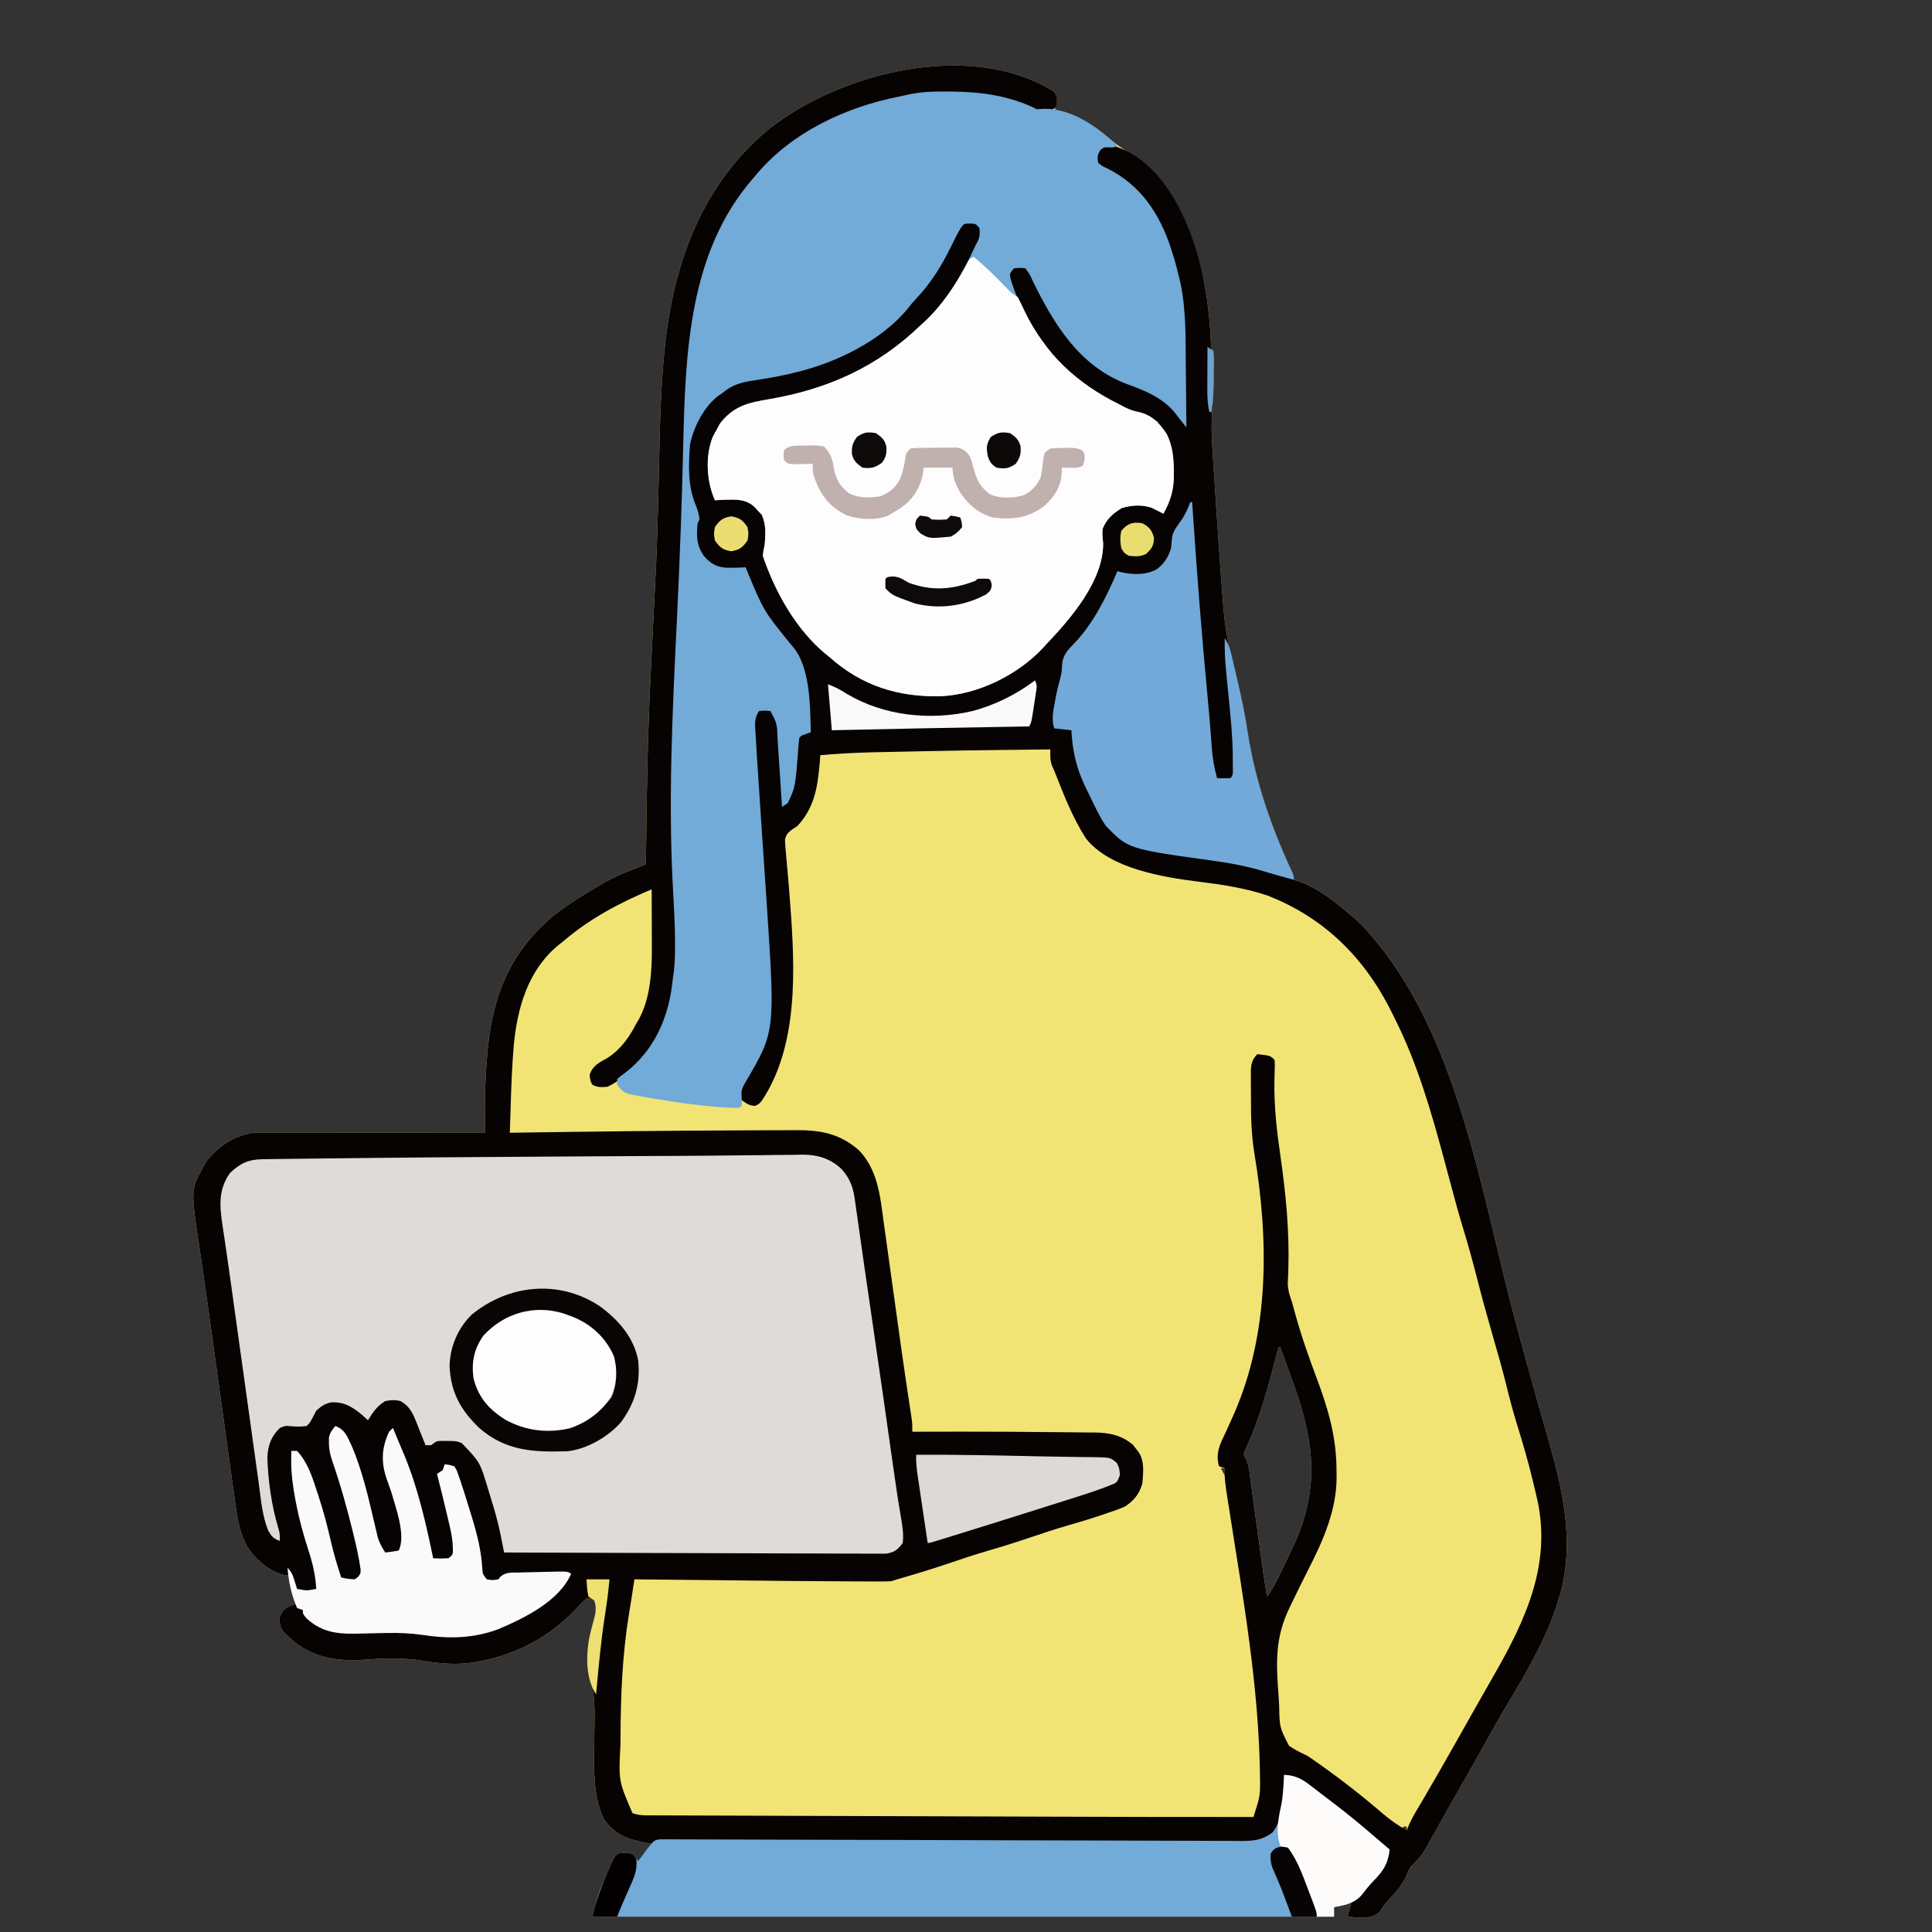 <?xml version="1.0" encoding="UTF-8"?>
<svg version="1.1" xmlns="http://www.w3.org/2000/svg" width="1008" height="1008">
<rect width="100%" height="100%" fill="#333333" stroke="none"/>
<path d="M0 0 C1.613 1.539 1.613 1.539 1.926 5.102 C1.613 8.539 1.613 8.539 0.613 10.539 C1.851 10.745 3.088 10.952 4.363 11.164 C14.422 13.45 22.29 18.741 30.02 25.371 C33.037 27.893 36.203 30.014 39.496 32.152 C63.019 47.559 72.75 71.997 78.613 98.539 C80.791 109.502 81.935 120.486 82.402 131.645 C82.288 134.432 82.288 134.432 83.613 135.539 C83.713 137.228 83.744 138.921 83.746 140.613 C83.747 141.675 83.749 142.736 83.75 143.83 C83.746 144.951 83.742 146.072 83.738 147.227 C83.742 148.297 83.746 149.368 83.75 150.471 C83.743 155.98 83.561 161.398 83.049 166.885 C82.435 175.267 82.928 183.443 83.504 191.809 C83.611 193.458 83.717 195.108 83.823 196.758 C84.046 200.208 84.275 203.658 84.509 207.108 C84.802 211.421 85.083 215.734 85.36 220.048 C86.056 230.882 86.811 241.712 87.613 252.539 C87.67 253.315 87.727 254.092 87.786 254.891 C89.541 278.922 89.541 278.922 94.457 302.469 C95.52 306.286 96.493 310.127 97.477 313.965 C97.766 315.083 97.766 315.083 98.061 316.223 C99.669 322.527 100.797 328.853 101.738 335.289 C105.532 360.281 114.215 384.983 124.925 407.85 C125.613 409.539 125.613 409.539 125.613 411.539 C126.485 411.805 127.356 412.07 128.254 412.344 C137.844 415.756 145.927 422.018 153.613 428.539 C154.25 429.053 154.887 429.568 155.543 430.098 C160.093 433.829 163.888 437.993 167.613 442.539 C168.365 443.441 169.116 444.344 169.891 445.273 C213 498.939 224.23 579.229 241.831 644.042 C245.664 658.157 249.508 672.267 253.508 686.336 C253.808 687.393 254.109 688.449 254.418 689.538 C255.788 694.347 257.165 699.154 258.555 703.958 C266.398 731.219 272.657 759.75 263.613 787.539 C263.247 788.739 262.881 789.939 262.504 791.176 C256.325 809.426 246.13 826.671 236.23 843.125 C232.945 848.611 229.851 854.204 226.738 859.789 C221.973 868.332 217.183 876.858 212.309 885.339 C209.704 889.872 207.117 894.414 204.561 898.975 C203.125 901.534 201.684 904.09 200.241 906.645 C199.538 907.895 198.838 909.145 198.141 910.398 C197.162 912.158 196.171 913.911 195.18 915.664 C194.612 916.677 194.044 917.69 193.459 918.734 C191.474 921.75 189.202 924.036 186.613 926.539 C185.313 928.831 185.313 928.831 184.363 931.227 C181.926 936.401 178.677 940.171 174.719 944.266 C172.931 946.196 171.753 947.929 170.426 950.164 C165.626 954.217 159.632 952.979 153.613 952.539 C154.273 950.229 154.933 947.919 155.613 945.539 C152.643 946.199 149.673 946.859 146.613 947.539 C146.613 949.189 146.613 950.839 146.613 952.539 C18.903 952.539 -108.807 952.539 -240.387 952.539 C-237.006 940.144 -237.006 940.144 -235.195 935.906 C-234.808 934.999 -234.421 934.091 -234.021 933.156 C-233.626 932.251 -233.231 931.346 -232.824 930.414 C-232.425 929.47 -232.026 928.527 -231.615 927.555 C-228.643 920.667 -228.643 920.667 -226.387 919.539 C-223.512 919.227 -223.512 919.227 -220.387 919.539 C-218.012 921.539 -218.012 921.539 -216.387 923.539 C-215.965 922.973 -215.544 922.407 -215.109 921.824 C-214.562 921.091 -214.014 920.357 -213.449 919.602 C-212.904 918.871 -212.359 918.14 -211.797 917.387 C-210.387 915.539 -210.387 915.539 -209.387 914.539 C-210.328 914.369 -211.269 914.199 -212.238 914.023 C-222.171 912.09 -228.341 910.035 -234.387 901.539 C-239.828 890.047 -239.507 876.866 -239.379 864.402 C-239.371 863.622 -239.363 862.842 -239.355 862.038 C-239.319 858.835 -239.277 855.632 -239.215 852.428 C-239.056 843.556 -239.184 835.615 -241.692 827.014 C-244.367 817.481 -242.322 807.56 -239.722 798.261 C-238.646 794.323 -238.168 791.48 -239.387 787.539 C-241.065 786.51 -241.065 786.51 -243.387 786.539 C-245.508 788.415 -247.318 790.255 -249.199 792.352 C-262.988 806.845 -280.661 816.124 -300.387 819.539 C-301.111 819.669 -301.836 819.799 -302.582 819.934 C-311.741 821.324 -320.324 820.441 -329.387 818.977 C-338.883 817.473 -347.701 817.611 -357.25 818.379 C-371.207 819.422 -383.985 818.314 -395.387 809.539 C-403.253 802.607 -403.253 802.607 -403.637 796.664 C-402.3 793.322 -401.526 792.201 -398.387 790.539 C-397.397 790.209 -396.407 789.879 -395.387 789.539 C-395.603 788.791 -395.82 788.044 -396.043 787.273 C-396.321 786.289 -396.6 785.304 -396.887 784.289 C-397.165 783.315 -397.444 782.34 -397.73 781.336 C-398.387 778.539 -398.387 778.539 -398.387 774.539 C-399.191 774.498 -399.995 774.457 -400.824 774.414 C-408.961 772.416 -415.8 766.447 -420.387 759.539 C-423.919 752.924 -425.329 746.571 -426.306 739.184 C-426.463 738.081 -426.62 736.979 -426.781 735.843 C-427.295 732.204 -427.79 728.563 -428.285 724.922 C-428.645 722.347 -429.006 719.773 -429.368 717.198 C-430.225 711.092 -431.069 704.985 -431.907 698.876 C-432.838 692.094 -433.785 685.315 -434.732 678.535 C-436.11 668.675 -437.48 658.814 -438.837 648.951 C-440.274 638.504 -441.736 628.062 -443.263 617.628 C-443.685 614.71 -444.107 611.793 -444.529 608.875 C-444.787 607.104 -445.05 605.334 -445.317 603.564 C-449.882 573.289 -449.882 573.289 -443.387 561.539 C-442.52 559.961 -442.52 559.961 -441.637 558.352 C-435.2 550.306 -427.59 545.293 -417.387 543.539 C-415.657 543.454 -413.924 543.417 -412.192 543.419 C-411.167 543.417 -410.142 543.416 -409.086 543.415 C-407.972 543.418 -406.859 543.422 -405.712 543.426 C-404.531 543.425 -403.35 543.425 -402.133 543.425 C-398.904 543.426 -395.675 543.431 -392.446 543.438 C-389.068 543.444 -385.69 543.445 -382.313 543.446 C-375.92 543.449 -369.528 543.457 -363.135 543.467 C-355.856 543.478 -348.577 543.484 -341.297 543.489 C-326.327 543.499 -311.357 543.517 -296.387 543.539 C-296.388 542.944 -296.39 542.348 -296.392 541.734 C-296.399 538.998 -296.403 536.261 -296.407 533.524 C-296.41 532.588 -296.413 531.651 -296.416 530.686 C-296.425 523.044 -296.138 515.475 -295.574 507.852 C-295.484 506.619 -295.393 505.386 -295.3 504.116 C-292.932 473.901 -284.587 450.817 -260.938 430.527 C-252.897 424.26 -244.211 418.876 -235.387 413.789 C-234.808 413.449 -234.229 413.109 -233.633 412.758 C-226.881 408.965 -219.591 406.332 -212.387 403.539 C-212.381 402.869 -212.375 402.199 -212.369 401.509 C-212.075 369.223 -211.516 336.978 -209.949 304.727 C-209.916 304.041 -209.883 303.356 -209.849 302.65 C-209.378 292.945 -208.885 283.242 -208.387 273.539 C-208.022 266.394 -207.665 259.248 -207.324 252.102 C-207.284 251.282 -207.245 250.462 -207.204 249.617 C-206.637 237.729 -206.272 225.84 -205.984 213.943 C-205.925 211.505 -205.865 209.066 -205.805 206.628 C-205.564 196.843 -205.564 196.843 -205.353 187.058 C-205.027 170.695 -204.499 154.417 -202.957 138.117 C-202.837 136.844 -202.716 135.57 -202.592 134.258 C-198.097 89.932 -183.092 48.581 -147.887 19.586 C-110.467 -9.812 -43.321 -26.517 0 0 Z M117.613 655.539 C117.35 656.563 117.35 656.563 117.082 657.608 C112.514 675.277 107.873 693.099 100.047 709.664 C99.391 711.578 99.391 711.578 100.528 713.314 C101.799 715.921 102.151 718.147 102.543 721.019 C102.773 722.668 102.773 722.668 103.008 724.349 C103.167 725.535 103.325 726.72 103.488 727.941 C103.658 729.17 103.828 730.399 104.003 731.665 C104.455 734.935 104.9 738.207 105.343 741.479 C105.962 746.051 106.594 750.621 107.223 755.192 C107.557 757.621 107.889 760.049 108.218 762.478 C109.267 770.179 110.407 777.862 111.613 785.539 C114.375 781.984 116.343 778.258 118.266 774.203 C118.607 773.487 118.948 772.772 119.3 772.034 C120.021 770.517 120.74 768.999 121.456 767.48 C122.533 765.201 123.626 762.931 124.721 760.66 C139.047 730.57 136.755 706.474 125.963 675.836 C124.856 672.734 123.738 669.635 122.613 666.539 C122.227 665.473 121.84 664.407 121.441 663.308 C120.501 660.718 119.558 658.128 118.613 655.539 C118.283 655.539 117.953 655.539 117.613 655.539 Z M87.613 718.539 C88.273 719.859 88.933 721.179 89.613 722.539 C89.613 721.219 89.613 719.899 89.613 718.539 C88.953 718.539 88.293 718.539 87.613 718.539 Z M182.613 905.539 C182.613 906.199 182.613 906.859 182.613 907.539 C183.273 907.539 183.933 907.539 184.613 907.539 C184.613 906.879 184.613 906.219 184.613 905.539 C183.953 905.539 183.293 905.539 182.613 905.539 Z " fill="#F2E474" transform="translate(549.387,47.461)"/>
<path d="M0 0 C1.621 1.539 1.621 1.539 2.059 5.102 C1.914 6.236 1.77 7.37 1.621 8.539 C-2.148 11.052 -3.897 10.899 -8.379 10.539 C-11.052 9.665 -13.549 8.749 -16.129 7.664 C-22.497 5.128 -28.556 3.414 -35.379 2.539 C-36.39 2.368 -37.4 2.196 -38.441 2.02 C-60.655 -0.691 -83.581 2.232 -104.379 10.539 C-106.009 11.166 -106.009 11.166 -107.672 11.805 C-121.39 17.347 -133.219 24.827 -144.379 34.539 C-145.061 35.077 -145.743 35.614 -146.445 36.168 C-166.175 52.071 -177.26 77.603 -183.379 101.539 C-183.615 102.36 -183.852 103.182 -184.095 104.028 C-192.248 132.58 -191.51 164.176 -192.156 193.665 C-192.819 223.685 -194.005 253.671 -195.441 283.664 C-195.486 284.588 -195.53 285.512 -195.575 286.464 C-195.873 292.679 -196.174 298.894 -196.477 305.109 C-196.517 305.944 -196.558 306.778 -196.6 307.638 C-196.964 315.125 -197.33 322.613 -197.716 330.099 C-198.361 342.894 -198.576 355.665 -198.566 368.477 C-198.567 369.503 -198.568 370.529 -198.569 371.587 C-198.567 385.954 -198.203 400.259 -197.379 414.602 C-197.333 415.408 -197.287 416.215 -197.239 417.046 C-197.149 418.632 -197.058 420.218 -196.967 421.804 C-194.297 468.569 -194.297 468.569 -204.379 489.539 C-204.809 490.478 -205.24 491.416 -205.684 492.383 C-211.447 503.974 -220.742 513.721 -232.379 519.539 C-235.45 519.8 -237.578 519.978 -240.316 518.477 C-241.379 516.539 -241.379 516.539 -241.754 513.289 C-239.87 508.152 -236.916 507.091 -232.309 504.422 C-225.531 500.066 -220.986 493.625 -217.379 486.539 C-216.874 485.706 -216.874 485.706 -216.359 484.855 C-209.949 473.691 -209.201 458.859 -209.281 446.227 C-209.283 445.372 -209.284 444.518 -209.286 443.638 C-209.291 440.938 -209.304 438.239 -209.316 435.539 C-209.321 433.697 -209.326 431.854 -209.33 430.012 C-209.341 425.521 -209.358 421.03 -209.379 416.539 C-226.204 423.638 -241.429 431.635 -255.379 443.539 C-256.355 444.314 -257.331 445.089 -258.336 445.887 C-273.852 458.839 -279.442 478.239 -281.295 497.631 C-282.221 508.183 -282.603 518.755 -282.93 529.34 C-282.974 530.727 -283.018 532.114 -283.063 533.501 C-283.17 536.847 -283.275 540.193 -283.379 543.539 C-282.104 543.52 -282.104 543.52 -280.804 543.501 C-241.253 542.923 -201.699 542.419 -162.143 542.307 C-158.645 542.297 -155.148 542.279 -151.65 542.256 C-147.525 542.228 -143.399 542.216 -139.273 542.215 C-137.767 542.212 -136.261 542.205 -134.755 542.191 C-121.591 542.082 -111.58 543.75 -101.379 552.539 C-91.329 562.934 -90.166 576.58 -88.32 590.227 C-88.048 592.171 -87.774 594.116 -87.499 596.06 C-86.778 601.181 -86.072 606.304 -85.369 611.428 C-84.669 616.517 -83.957 621.604 -83.244 626.691 C-82.41 632.651 -81.577 638.611 -80.751 644.572 C-79.487 653.693 -78.206 662.81 -76.855 671.918 C-76.736 672.721 -76.617 673.523 -76.494 674.35 C-75.942 678.064 -75.386 681.778 -74.823 685.491 C-74.631 686.769 -74.439 688.047 -74.242 689.363 C-74.074 690.468 -73.907 691.572 -73.734 692.71 C-73.379 695.539 -73.379 695.539 -73.379 699.539 C-72.218 699.534 -71.057 699.529 -69.861 699.523 C-55.034 699.463 -40.207 699.476 -25.379 699.539 C-24.129 699.544 -22.879 699.549 -21.591 699.555 C-13.946 699.591 -6.301 699.654 1.343 699.748 C3.81 699.775 6.276 699.796 8.743 699.81 C12.223 699.831 15.701 699.877 19.18 699.93 C20.206 699.931 21.232 699.932 22.29 699.933 C29.673 700.084 36.057 701.479 41.777 706.391 C42.443 707.268 42.443 707.268 43.121 708.164 C43.585 708.754 44.049 709.345 44.527 709.953 C47.905 714.851 47.103 720.817 46.621 726.539 C45.026 732.077 42.385 735.291 37.621 738.539 C34.602 739.883 31.506 740.936 28.371 741.977 C27.481 742.28 26.59 742.584 25.673 742.897 C19.605 744.943 13.497 746.803 7.339 748.554 C1.036 750.365 -5.167 752.441 -11.379 754.539 C-18.836 757.056 -26.298 759.449 -33.867 761.605 C-41.142 763.706 -48.296 766.161 -55.469 768.582 C-63.002 771.112 -70.572 773.445 -78.211 775.629 C-80.28 776.223 -82.337 776.858 -84.379 777.539 C-86.343 777.63 -88.311 777.658 -90.277 777.654 C-92.158 777.653 -92.158 777.653 -94.078 777.652 C-95.488 777.646 -96.898 777.64 -98.309 777.633 C-99.807 777.629 -101.306 777.625 -102.805 777.622 C-124.227 777.558 -145.649 777.304 -167.07 777.076 C-172.877 777.014 -178.685 776.954 -184.492 776.895 C-195.788 776.778 -207.083 776.659 -218.379 776.539 C-218.514 777.423 -218.65 778.306 -218.789 779.217 C-218.968 780.38 -219.146 781.544 -219.33 782.743 C-219.507 783.895 -219.683 785.047 -219.865 786.233 C-220.282 788.915 -220.712 791.593 -221.16 794.27 C-224.721 815.97 -225.57 837.524 -225.629 859.477 C-225.634 860.486 -225.639 861.495 -225.645 862.534 C-226.66 881.677 -226.66 881.677 -219.379 898.539 C-216.534 899.487 -214.774 899.668 -211.825 899.678 C-210.416 899.686 -210.416 899.686 -208.978 899.694 C-207.943 899.695 -206.909 899.696 -205.843 899.697 C-204.745 899.702 -203.647 899.707 -202.516 899.712 C-198.816 899.728 -195.116 899.736 -191.417 899.744 C-188.77 899.754 -186.123 899.764 -183.477 899.774 C-177.011 899.799 -170.545 899.818 -164.08 899.836 C-156.511 899.857 -148.943 899.884 -141.375 899.91 C-127.818 899.958 -114.261 900.001 -100.705 900.042 C-87.646 900.081 -74.587 900.122 -61.529 900.167 C-60.731 900.169 -59.932 900.172 -59.11 900.175 C-55.898 900.186 -52.687 900.197 -49.475 900.208 C-35.416 900.256 -21.357 900.302 -7.298 900.348 C-5.799 900.353 -4.301 900.358 -2.803 900.363 C33.005 900.48 68.813 900.573 104.621 900.539 C105.116 898.933 105.607 897.326 106.097 895.719 C106.371 894.824 106.645 893.929 106.927 893.007 C107.663 890.389 108.008 888.043 108.02 885.324 C108.026 884.411 108.032 883.497 108.039 882.556 C108.025 881.581 108.011 880.606 107.996 879.602 C107.986 878.529 107.976 877.456 107.965 876.35 C107.155 831.905 99.416 787.478 92.517 743.658 C92.325 742.43 92.133 741.201 91.935 739.935 C91.574 737.628 91.209 735.321 90.84 733.014 C90.08 728.147 89.381 723.484 89.621 718.539 C88.631 718.209 87.641 717.879 86.621 717.539 C84.648 710.508 87.213 705.925 90.246 699.539 C91.184 697.471 92.118 695.4 93.047 693.328 C93.496 692.329 93.946 691.331 94.409 690.302 C113.106 647.696 112.59 599.154 105.053 554.146 C103.578 545.03 103.281 536.107 103.305 526.895 C103.309 524.382 103.285 521.871 103.26 519.359 C103.257 517.75 103.257 516.141 103.258 514.531 C103.249 513.786 103.239 513.042 103.23 512.274 C103.267 508.083 103.63 505.577 106.621 502.539 C113.371 503.289 113.371 503.289 115.621 505.539 C115.793 507.72 115.793 507.72 115.693 510.464 C115.656 512.003 115.656 512.003 115.618 513.573 C115.588 514.691 115.558 515.809 115.527 516.961 C115.354 529.966 116.745 542.421 118.613 555.269 C121.466 575.042 123.404 594.362 122.801 614.345 C122.78 615.07 122.76 615.795 122.738 616.542 C122.677 618.448 122.592 620.353 122.505 622.258 C122.628 625.744 123.388 628.294 124.621 631.539 C125.009 632.91 125.384 634.285 125.742 635.664 C129.044 647.971 133.164 659.883 137.662 671.793 C143.72 687.904 147.987 702.731 147.934 720.039 C147.95 721.077 147.966 722.114 147.982 723.184 C147.993 740.647 140.757 756.77 132.91 772.047 C130.122 777.481 127.46 782.975 124.809 788.477 C124.34 789.436 123.872 790.395 123.39 791.383 C115.87 807.016 116.389 819.762 117.671 836.798 C117.805 838.711 117.916 840.625 118.007 842.541 C118.219 853.802 118.219 853.802 123.176 863.42 C126.239 865.46 129.275 867.017 132.621 868.539 C134.112 869.508 135.582 870.512 137.02 871.559 C137.676 872.018 138.332 872.477 139.009 872.949 C150.503 881.059 161.46 889.639 172.121 898.812 C176.083 902.182 180.106 904.971 184.621 907.539 C184.893 906.816 185.166 906.092 185.446 905.347 C186.593 902.606 187.909 900.164 189.422 897.609 C189.98 896.661 190.538 895.713 191.114 894.736 C191.714 893.722 192.315 892.709 192.934 891.664 C199.414 880.642 205.745 869.543 212.012 858.398 C214.168 854.567 216.331 850.741 218.495 846.915 C219.576 845.003 220.656 843.09 221.735 841.177 C224.487 836.3 227.254 831.432 230.047 826.578 C247.001 797.041 260.769 767.31 252.122 732.551 C251.577 730.363 251.066 728.169 250.555 725.973 C248.14 715.801 245.241 705.82 242.142 695.837 C240.052 689.07 238.235 682.29 236.574 675.406 C234.363 666.435 231.788 657.553 229.215 648.68 C226.359 638.815 223.663 628.927 221.121 618.977 C218.898 610.286 216.529 601.675 213.891 593.103 C211.814 586.309 209.951 579.466 208.121 572.602 C206.955 568.247 205.788 563.893 204.621 559.539 C204.39 558.673 204.159 557.807 203.92 556.915 C197.345 532.473 190.01 507.208 178.621 484.539 C178.118 483.497 178.118 483.497 177.605 482.434 C163.469 453.195 142.249 431.606 111.934 419.789 C100.338 415.858 88.055 414.035 75.934 412.539 C57.2 410.169 29.738 405.754 17.297 390.105 C10.139 379.144 5.426 366.656 0.621 354.539 C0.227 353.677 -0.168 352.814 -0.574 351.926 C-1.547 349.04 -1.432 346.567 -1.379 343.539 C-47.696 344.058 -47.696 344.058 -94.004 345.039 C-94.684 345.057 -95.363 345.075 -96.064 345.093 C-104.528 345.321 -112.943 345.813 -121.379 346.539 C-121.526 348.422 -121.526 348.422 -121.676 350.344 C-122.768 363.063 -124.345 373.843 -133.379 383.539 C-134.407 384.213 -135.434 384.887 -136.493 385.581 C-138.421 387.189 -139.271 388.025 -139.792 390.503 C-139.784 392.954 -139.582 395.319 -139.309 397.754 C-139.233 398.665 -139.158 399.576 -139.08 400.515 C-138.916 402.479 -138.738 404.443 -138.548 406.405 C-138.05 411.609 -137.664 416.822 -137.27 422.035 C-137.188 423.09 -137.106 424.144 -137.022 425.23 C-134.561 457.979 -132.761 498.244 -151.941 526.871 C-153.379 528.539 -153.379 528.539 -155.254 529.477 C-158.305 529.566 -159.93 528.26 -162.379 526.539 C-163.379 525.539 -163.379 525.539 -163.609 523.312 C-163.333 519.99 -162.308 518.072 -160.691 515.164 C-151.328 497.011 -149.124 478.55 -149.156 458.336 C-149.156 457.247 -149.156 457.247 -149.156 456.137 C-149.184 438.099 -150.346 420.145 -151.58 402.157 C-151.871 397.883 -152.147 393.609 -152.426 389.334 C-153.234 376.998 -154.059 364.663 -154.989 352.335 C-155.083 351.091 -155.177 349.847 -155.274 348.565 C-155.447 346.298 -155.622 344.032 -155.801 341.765 C-156.891 327.649 -156.891 327.649 -155.254 324.102 C-153.379 322.539 -153.379 322.539 -150.379 322.102 C-147.379 322.539 -147.379 322.539 -145.566 323.727 C-142.543 328.341 -142.988 334.86 -142.625 340.215 C-142.56 341.14 -142.495 342.065 -142.428 343.018 C-142.221 345.963 -142.019 348.907 -141.816 351.852 C-141.677 353.852 -141.537 355.853 -141.396 357.854 C-141.054 362.748 -140.715 367.644 -140.379 372.539 C-137.108 364.84 -137.108 364.84 -135.191 356.727 C-134.967 355.234 -134.967 355.234 -134.738 353.711 C-134.231 349.235 -133.989 344.754 -133.82 340.254 C-133.379 337.539 -133.379 337.539 -132.094 335.668 C-130.379 334.539 -130.379 334.539 -126.379 334.539 C-127.182 328.82 -128.034 323.11 -128.935 317.405 C-129.224 315.535 -129.503 313.664 -129.769 311.79 C-131.752 297.899 -131.752 297.899 -140.016 286.863 C-146.569 280.418 -150.615 271.305 -154.754 263.164 C-155.088 262.51 -155.422 261.857 -155.766 261.183 C-157.816 257.04 -159.233 253.019 -160.379 248.539 C-161.039 248.869 -161.699 249.199 -162.379 249.539 C-169.551 250.265 -174.574 249.922 -180.379 245.539 C-184.621 240.953 -186.662 237.379 -186.566 231.102 C-186.56 230.175 -186.554 229.248 -186.547 228.293 C-186.379 225.539 -186.379 225.539 -185.75 223.008 C-185.284 219.905 -185.98 218.318 -187.254 215.477 C-192.008 204.688 -192.643 189.474 -188.754 178.289 C-188.016 176.68 -187.225 175.094 -186.379 173.539 C-185.943 172.673 -185.507 171.807 -185.059 170.914 C-181.797 164.926 -177.91 160.515 -172.379 156.539 C-171.862 156.136 -171.346 155.732 -170.813 155.317 C-164.66 150.92 -158.237 150.122 -150.879 149.039 C-140.308 147.305 -130.394 145.381 -120.379 141.539 C-119.677 141.273 -118.975 141.007 -118.251 140.732 C-97.414 132.669 -79.916 119.31 -66.379 101.539 C-65.773 100.749 -65.167 99.959 -64.543 99.145 C-58.639 91.091 -54.108 82.183 -49.77 73.211 C-48.379 70.539 -48.379 70.539 -46.379 68.539 C-43.281 68.21 -41.206 68.086 -38.441 69.602 C-36.732 72.72 -37.68 75.119 -38.379 78.539 C-39.383 81.202 -40.628 83.703 -41.941 86.227 C-42.298 86.923 -42.654 87.619 -43.021 88.336 C-46.356 94.723 -50.143 100.709 -54.379 106.539 C-54.958 107.342 -55.536 108.145 -56.133 108.973 C-65.94 121.872 -77.795 132.777 -91.379 141.539 C-92.328 142.172 -93.276 142.805 -94.254 143.457 C-103.024 148.975 -112.603 152.273 -122.379 155.539 C-124.071 156.109 -124.071 156.109 -125.797 156.691 C-131.427 158.433 -137.02 159.683 -142.812 160.75 C-143.973 160.964 -145.133 161.178 -146.328 161.398 C-148.655 161.818 -150.986 162.224 -153.319 162.614 C-161.692 164.099 -166.792 165.936 -172.215 172.828 C-177.182 180.129 -178.573 186.547 -178.566 195.227 C-178.567 196.031 -178.568 196.835 -178.568 197.664 C-178.519 203.218 -177.964 208.189 -176.379 213.539 C-175.389 213.209 -174.399 212.879 -173.379 212.539 C-167.329 211.831 -161.981 211.484 -156.879 215.164 C-152.876 218.767 -149.643 221.756 -149.109 227.375 C-149.053 231.515 -149.095 235.379 -150.082 239.414 C-150.483 243.635 -149.11 246.756 -147.441 250.539 C-147.122 251.282 -146.803 252.026 -146.474 252.792 C-141.29 264.583 -134.874 274.802 -126.379 284.539 C-125.828 285.234 -125.278 285.929 -124.711 286.645 C-112.313 301.982 -92.84 312.153 -73.379 314.539 C-62.714 315.437 -52.581 314.984 -42.379 311.539 C-41.483 311.261 -40.587 310.982 -39.664 310.695 C-27.392 306.61 -16.942 300.188 -7.379 291.539 C-6.536 290.779 -5.693 290.018 -4.824 289.234 C6.577 278.401 24.231 256.927 24.711 240.453 C24.661 239.368 24.61 238.282 24.559 237.164 C24.492 230.572 24.747 226.565 29.461 221.602 C35.024 216.463 38.876 215.239 46.371 215.312 C50.808 215.759 54 218.125 57.621 220.539 C57.929 219.491 57.929 219.491 58.242 218.422 C58.646 217.057 58.646 217.057 59.059 215.664 C59.325 214.759 59.592 213.854 59.867 212.922 C60.621 210.539 60.621 210.539 61.621 208.539 C61.887 205.525 61.853 202.501 61.871 199.477 C61.892 198.655 61.912 197.833 61.934 196.986 C61.989 188.225 59.633 181.625 54.621 174.539 C54.621 173.879 54.621 173.219 54.621 172.539 C54.044 172.25 53.466 171.962 52.871 171.664 C51.521 170.989 50.182 170.288 48.871 169.539 C46.469 168.38 46.469 168.38 43.07 167.77 C38.045 166.536 33.719 164.295 29.184 161.852 C27.924 161.179 27.924 161.179 26.639 160.493 C20.823 157.328 15.581 153.945 10.621 149.539 C9.561 148.708 9.561 148.708 8.48 147.859 C-3.499 138.1 -11.35 124.067 -18.379 110.539 C-18.941 109.469 -19.503 108.399 -20.082 107.297 C-22.07 103.266 -23.396 100.512 -23.316 95.977 C-22.379 93.539 -22.379 93.539 -20.379 91.539 C-17.504 91.102 -17.504 91.102 -14.379 91.539 C-10.641 95.397 -8.706 99.827 -6.566 104.664 C4.74 129.285 21.416 145.948 46.934 155.602 C55.747 159.026 64.282 164.861 68.621 173.539 C68.559 166.009 68.482 158.48 68.385 150.951 C68.341 147.453 68.302 143.955 68.275 140.456 C68.155 118.323 68.155 118.323 64.621 96.539 C64.397 95.582 64.173 94.626 63.943 93.64 C63.337 91.227 62.665 88.855 61.934 86.477 C61.679 85.647 61.425 84.818 61.163 83.963 C55.603 66.585 47.065 51.009 30.348 42.363 C28.441 41.417 26.531 40.477 24.621 39.539 C22.621 37.539 22.621 37.539 22.246 35.164 C22.621 32.539 22.621 32.539 24.121 30.164 C27.029 28.274 28.833 28.105 32.227 28.754 C48.455 34.075 59.001 47.72 66.542 62.322 C77.273 83.738 81.416 107.899 82.41 131.645 C82.296 134.432 82.296 134.432 83.621 135.539 C83.721 137.228 83.752 138.921 83.754 140.613 C83.755 141.675 83.756 142.736 83.758 143.83 C83.754 144.951 83.75 146.072 83.746 147.227 C83.75 148.297 83.754 149.368 83.758 150.471 C83.751 155.98 83.569 161.398 83.057 166.885 C82.443 175.267 82.935 183.443 83.512 191.809 C83.619 193.458 83.725 195.108 83.831 196.758 C84.054 200.208 84.283 203.658 84.517 207.108 C84.81 211.421 85.091 215.734 85.368 220.048 C86.064 230.882 86.819 241.712 87.621 252.539 C87.678 253.315 87.735 254.092 87.794 254.891 C89.549 278.922 89.549 278.922 94.465 302.469 C95.528 306.286 96.501 310.127 97.484 313.965 C97.774 315.083 97.774 315.083 98.069 316.223 C99.677 322.527 100.805 328.853 101.746 335.289 C105.54 360.281 114.223 384.983 124.933 407.85 C125.621 409.539 125.621 409.539 125.621 411.539 C126.493 411.805 127.364 412.07 128.262 412.344 C137.852 415.756 145.935 422.018 153.621 428.539 C154.258 429.053 154.895 429.568 155.551 430.098 C160.101 433.829 163.896 437.993 167.621 442.539 C168.373 443.441 169.124 444.344 169.898 445.273 C213.008 498.939 224.238 579.229 241.839 644.042 C245.672 658.157 249.515 672.267 253.516 686.336 C253.816 687.393 254.116 688.449 254.426 689.538 C255.796 694.347 257.173 699.154 258.563 703.958 C266.405 731.219 272.665 759.75 263.621 787.539 C263.255 788.739 262.889 789.939 262.512 791.176 C256.333 809.426 246.137 826.671 236.238 843.125 C232.953 848.611 229.858 854.204 226.746 859.789 C221.981 868.332 217.191 876.858 212.317 885.339 C209.712 889.872 207.125 894.414 204.569 898.975 C203.133 901.534 201.692 904.09 200.249 906.645 C199.546 907.895 198.846 909.145 198.149 910.398 C197.17 912.158 196.179 913.911 195.188 915.664 C194.62 916.677 194.052 917.69 193.467 918.734 C191.482 921.75 189.21 924.036 186.621 926.539 C185.321 928.831 185.321 928.831 184.371 931.227 C181.934 936.401 178.685 940.171 174.727 944.266 C172.939 946.196 171.761 947.929 170.434 950.164 C165.634 954.217 159.639 952.979 153.621 952.539 C154.281 950.229 154.941 947.919 155.621 945.539 C152.651 946.199 149.681 946.859 146.621 947.539 C146.621 949.189 146.621 950.839 146.621 952.539 C18.911 952.539 -108.799 952.539 -240.379 952.539 C-236.999 940.144 -236.999 940.144 -235.188 935.906 C-234.8 934.999 -234.413 934.091 -234.014 933.156 C-233.619 932.251 -233.223 931.346 -232.816 930.414 C-232.417 929.47 -232.018 928.527 -231.607 927.555 C-228.635 920.667 -228.635 920.667 -226.379 919.539 C-223.504 919.227 -223.504 919.227 -220.379 919.539 C-218.004 921.539 -218.004 921.539 -216.379 923.539 C-215.957 922.973 -215.536 922.407 -215.102 921.824 C-214.554 921.091 -214.006 920.357 -213.441 919.602 C-212.896 918.871 -212.351 918.14 -211.789 917.387 C-210.379 915.539 -210.379 915.539 -209.379 914.539 C-210.32 914.369 -211.261 914.199 -212.23 914.023 C-222.163 912.09 -228.333 910.035 -234.379 901.539 C-239.82 890.047 -239.5 876.866 -239.371 864.402 C-239.363 863.622 -239.356 862.842 -239.347 862.038 C-239.311 858.835 -239.269 855.632 -239.208 852.428 C-239.048 843.556 -239.177 835.615 -241.685 827.014 C-244.359 817.481 -242.314 807.56 -239.715 798.261 C-238.638 794.323 -238.16 791.48 -239.379 787.539 C-241.057 786.51 -241.057 786.51 -243.379 786.539 C-245.5 788.415 -247.311 790.255 -249.191 792.352 C-262.98 806.845 -280.653 816.124 -300.379 819.539 C-301.103 819.669 -301.828 819.799 -302.574 819.934 C-311.733 821.324 -320.316 820.441 -329.379 818.977 C-338.875 817.473 -347.694 817.611 -357.242 818.379 C-371.199 819.422 -383.978 818.314 -395.379 809.539 C-403.245 802.607 -403.245 802.607 -403.629 796.664 C-402.292 793.322 -401.518 792.201 -398.379 790.539 C-397.389 790.209 -396.399 789.879 -395.379 789.539 C-395.595 788.791 -395.812 788.044 -396.035 787.273 C-396.314 786.289 -396.592 785.304 -396.879 784.289 C-397.157 783.315 -397.436 782.34 -397.723 781.336 C-398.379 778.539 -398.379 778.539 -398.379 774.539 C-399.183 774.498 -399.988 774.457 -400.816 774.414 C-408.953 772.416 -415.792 766.447 -420.379 759.539 C-423.912 752.924 -425.322 746.571 -426.298 739.184 C-426.455 738.081 -426.612 736.979 -426.773 735.843 C-427.287 732.204 -427.782 728.563 -428.277 724.922 C-428.637 722.347 -428.998 719.773 -429.361 717.198 C-430.218 711.092 -431.061 704.985 -431.899 698.876 C-432.831 692.094 -433.777 685.315 -434.724 678.535 C-436.103 668.675 -437.472 658.814 -438.829 648.951 C-440.266 638.504 -441.729 628.062 -443.255 617.628 C-443.678 614.71 -444.099 611.793 -444.521 608.875 C-444.78 607.104 -445.042 605.334 -445.309 603.564 C-449.874 573.289 -449.874 573.289 -443.379 561.539 C-442.513 559.961 -442.513 559.961 -441.629 558.352 C-435.192 550.306 -427.582 545.293 -417.379 543.539 C-415.649 543.454 -413.916 543.417 -412.184 543.419 C-411.159 543.417 -410.134 543.416 -409.078 543.415 C-407.965 543.418 -406.851 543.422 -405.704 543.426 C-404.523 543.425 -403.342 543.425 -402.125 543.425 C-398.896 543.426 -395.667 543.431 -392.439 543.438 C-389.061 543.444 -385.683 543.445 -382.305 543.446 C-375.912 543.449 -369.52 543.457 -363.128 543.467 C-355.848 543.478 -348.569 543.484 -341.29 543.489 C-326.319 543.499 -311.349 543.517 -296.379 543.539 C-296.381 542.944 -296.382 542.348 -296.384 541.734 C-296.391 538.998 -296.395 536.261 -296.4 533.524 C-296.402 532.588 -296.405 531.651 -296.408 530.686 C-296.417 523.044 -296.131 515.475 -295.566 507.852 C-295.476 506.619 -295.385 505.386 -295.292 504.116 C-292.924 473.901 -284.579 450.817 -260.93 430.527 C-252.889 424.26 -244.203 418.876 -235.379 413.789 C-234.8 413.449 -234.221 413.109 -233.625 412.758 C-226.874 408.965 -219.583 406.332 -212.379 403.539 C-212.373 402.869 -212.367 402.199 -212.361 401.509 C-212.068 369.223 -211.508 336.978 -209.941 304.727 C-209.908 304.041 -209.875 303.356 -209.841 302.65 C-209.37 292.945 -208.878 283.242 -208.379 273.539 C-208.014 266.394 -207.657 259.248 -207.316 252.102 C-207.277 251.282 -207.237 250.462 -207.196 249.617 C-206.629 237.729 -206.264 225.84 -205.977 213.943 C-205.918 211.505 -205.857 209.066 -205.797 206.628 C-205.556 196.843 -205.556 196.843 -205.345 187.058 C-205.019 170.695 -204.492 154.417 -202.949 138.117 C-202.829 136.844 -202.708 135.57 -202.584 134.258 C-198.089 89.932 -183.084 48.581 -147.879 19.586 C-110.506 -9.776 -43.265 -26.57 0 0 Z M117.621 655.539 C117.358 656.563 117.358 656.563 117.09 657.608 C112.521 675.277 107.88 693.099 100.055 709.664 C99.399 711.578 99.399 711.578 100.536 713.314 C101.807 715.921 102.159 718.147 102.551 721.019 C102.781 722.668 102.781 722.668 103.016 724.349 C103.175 725.535 103.333 726.72 103.496 727.941 C103.666 729.17 103.836 730.399 104.011 731.665 C104.463 734.935 104.908 738.207 105.35 741.479 C105.97 746.051 106.602 750.621 107.231 755.192 C107.565 757.621 107.896 760.049 108.226 762.478 C109.275 770.179 110.415 777.862 111.621 785.539 C114.383 781.984 116.351 778.258 118.273 774.203 C118.615 773.487 118.956 772.772 119.308 772.034 C120.029 770.517 120.747 768.999 121.464 767.48 C122.541 765.201 123.634 762.931 124.729 760.66 C139.055 730.57 136.762 706.474 125.971 675.836 C124.863 672.734 123.745 669.635 122.621 666.539 C122.234 665.473 121.848 664.407 121.449 663.308 C120.508 660.718 119.566 658.128 118.621 655.539 C118.291 655.539 117.961 655.539 117.621 655.539 Z " fill="#070302" transform="translate(549.379,47.461)"/>
<path d="M0 0 C1.725 0.012 1.725 0.012 3.484 0.025 C18.899 0.227 33.358 2.273 47.312 9.25 C48.55 9.168 49.788 9.085 51.062 9 C65.756 8.882 79.077 18.601 89.312 28.25 C87.312 29.25 87.312 29.25 84.875 29.125 C82.309 29.033 82.309 29.033 80.5 30.438 C78.856 32.947 78.725 34.312 79.312 37.25 C81.333 38.918 81.333 38.918 84.312 40.25 C101.275 48.892 110.916 63.111 116.98 80.996 C117.517 82.682 118.045 84.371 118.562 86.062 C118.797 86.819 119.031 87.576 119.272 88.355 C120.03 90.972 120.683 93.599 121.312 96.25 C121.581 97.338 121.85 98.425 122.126 99.546 C125.177 113.907 124.873 128.544 124.982 143.158 C125.012 146.786 125.059 150.413 125.104 154.041 C125.189 161.111 125.256 168.18 125.312 175.25 C121.496 170.499 121.496 170.499 119.848 168.258 C113.448 160.076 104.322 156.26 94.75 152.812 C69.577 143.502 56.393 121.717 45.171 98.932 C43.593 95.355 43.593 95.355 41.312 92.25 C38.354 91.917 38.354 91.917 35.312 92.25 C33.032 94.98 33.032 94.98 33.559 97.598 C37.853 112.707 46.597 126.106 56.312 138.25 C56.875 138.978 57.437 139.707 58.016 140.457 C66.585 151.002 78.387 157.274 90.312 163.25 C91.367 163.8 92.421 164.351 93.508 164.918 C95.874 166.042 97.767 166.715 100.312 167.188 C107.413 168.888 111.034 172.776 115.016 178.641 C118.175 184.998 118.727 191.515 118.75 198.5 C118.754 199.325 118.758 200.151 118.762 201.001 C118.625 208.291 116.893 213.844 113.312 220.25 C111.245 219.218 109.18 218.182 107.125 217.125 C101.776 215.461 96.974 215.771 91.625 217.312 C87.217 219.891 83.433 223.233 81.613 228.133 C81.241 230.75 81.599 233.058 81.875 235.688 C82.029 255.181 65.037 274.924 52.312 288.25 C51.491 289.167 51.491 289.167 50.652 290.102 C37.371 304.395 16.628 314.609 -2.832 315.488 C-24.959 316.02 -43.971 310.123 -60.688 295.25 C-61.369 294.698 -62.051 294.147 -62.754 293.578 C-78.294 280.806 -89.287 261.172 -95.688 242.25 C-95.375 239.5 -95.375 239.5 -94.688 236.25 C-94.26 230.727 -93.93 225.917 -96.25 220.812 C-97.054 219.967 -97.859 219.121 -98.688 218.25 C-99.115 217.767 -99.543 217.283 -99.984 216.785 C-104.586 212.504 -109.761 212.832 -115.708 212.995 C-117.369 213.063 -119.028 213.154 -120.688 213.25 C-125.023 203.495 -125.807 190.579 -121.938 180.5 C-121.231 179.061 -120.485 177.641 -119.688 176.25 C-119.089 175.178 -118.491 174.105 -117.875 173 C-110.641 163.906 -103.253 162.352 -92.051 160.465 C-61.8 155.261 -35.87 143.618 -13.688 122.25 C-12.919 121.556 -12.151 120.863 -11.359 120.148 C0.54 109.062 8.554 94.86 15.312 80.25 C15.707 79.496 16.101 78.742 16.508 77.965 C17.61 75.616 17.582 73.809 17.312 71.25 C15.431 68.961 15.431 68.961 12.375 68.875 C9.313 68.918 9.313 68.918 7.855 70.801 C5.83 74.016 4.204 77.392 2.562 80.812 C-2.405 90.902 -7.825 99.73 -15.574 107.961 C-17.738 110.249 -17.738 110.249 -19.746 112.84 C-33.759 130.236 -58.336 141.939 -79.688 146.812 C-80.588 147.025 -81.489 147.238 -82.417 147.457 C-88.416 148.838 -94.412 149.861 -100.5 150.75 C-106.911 151.725 -111.714 152.995 -116.688 157.25 C-117.658 157.902 -117.658 157.902 -118.648 158.566 C-126.279 164.165 -131.833 175.039 -133.688 184.25 C-134.518 194.96 -134.867 205.884 -130.66 215.91 C-129.637 218.372 -129.039 220.609 -128.688 223.25 C-129.018 223.91 -129.347 224.57 -129.688 225.25 C-130.463 231.827 -130.237 237.164 -126.215 242.59 C-122.486 246.643 -119.748 248.105 -114.348 248.484 C-111.116 248.498 -107.914 248.425 -104.688 248.25 C-104.467 248.772 -104.247 249.294 -104.02 249.832 C-95.204 271.066 -95.204 271.066 -80.875 288.688 C-70.948 299.018 -70.934 320.492 -70.688 334.25 C-71.894 334.714 -71.894 334.714 -73.125 335.188 C-75.578 336.013 -75.578 336.013 -76.688 337.25 C-76.867 338.656 -76.987 340.07 -77.082 341.484 C-78.697 362.885 -78.697 362.885 -82.688 371.25 C-83.677 371.91 -84.668 372.57 -85.688 373.25 C-85.768 371.979 -85.848 370.708 -85.931 369.398 C-86.232 364.667 -86.544 359.938 -86.859 355.208 C-86.994 353.164 -87.126 351.119 -87.255 349.074 C-87.441 346.13 -87.638 343.186 -87.836 340.242 C-87.891 339.333 -87.947 338.423 -88.004 337.486 C-88.271 329.798 -88.271 329.798 -91.688 323.25 C-94.646 322.917 -94.646 322.917 -97.688 323.25 C-100.353 327.248 -99.757 330.464 -99.469 335.07 C-99.417 336.019 -99.366 336.968 -99.313 337.946 C-99.12 341.382 -98.906 344.816 -98.688 348.25 C-98.645 348.92 -98.603 349.59 -98.56 350.281 C-97.86 361.388 -97.114 372.492 -96.359 383.595 C-96.016 388.651 -95.676 393.706 -95.335 398.762 C-95.07 402.697 -94.805 406.632 -94.537 410.567 C-94.251 414.794 -93.968 419.022 -93.688 423.25 C-93.64 423.964 -93.593 424.678 -93.544 425.413 C-89.245 490.541 -89.245 490.541 -104.895 517.156 C-106.748 520.354 -107.075 521.666 -106.688 525.25 C-106.688 526.57 -106.688 527.89 -106.688 529.25 C-107.688 530.25 -107.688 530.25 -110.992 530.27 C-125.379 529.715 -139.501 527.628 -153.688 525.25 C-154.514 525.113 -155.341 524.976 -156.192 524.835 C-168.095 522.803 -168.095 522.803 -171.688 518.25 C-171.688 517.26 -171.688 516.27 -171.688 515.25 C-169.781 513.559 -169.781 513.559 -167.188 511.688 C-152.949 500.577 -145.598 484.776 -143.16 467.152 C-143.004 465.865 -142.848 464.577 -142.688 463.25 C-142.413 461.32 -142.413 461.32 -142.133 459.352 C-141.575 454.794 -141.497 450.275 -141.5 445.688 C-141.499 444.709 -141.499 443.731 -141.498 442.722 C-141.55 434.846 -141.945 427.011 -142.406 419.151 C-145.201 371.525 -142.904 324.237 -140.57 276.646 C-139.771 260.33 -139.076 244.013 -138.5 227.688 C-138.461 226.591 -138.422 225.495 -138.381 224.366 C-137.917 211.268 -137.549 198.17 -137.243 185.068 C-136.105 136.547 -134.367 83.631 -100.688 45.25 C-99.717 44.08 -99.717 44.08 -98.727 42.887 C-80.343 21.164 -52.36 8.135 -24.941 2.708 C-23.408 2.397 -21.88 2.06 -20.358 1.702 C-13.539 0.159 -6.975 -0.06 0 0 Z " fill="#72AAD8" transform="translate(493.688,47.75)"/>
<path d="M0 0 C5.677 -0.068 11.354 -0.121 17.031 -0.163 C20.28 -0.187 23.529 -0.223 26.778 -0.277 C30.294 -0.333 33.808 -0.359 37.324 -0.378 C38.334 -0.402 39.344 -0.427 40.384 -0.452 C48.155 -0.444 54.806 1.547 60.597 6.94 C64.771 11.474 66.665 16.104 67.531 22.203 C67.746 23.689 67.746 23.689 67.967 25.206 C68.116 26.276 68.265 27.347 68.418 28.45 C68.581 29.583 68.744 30.716 68.912 31.884 C69.434 35.526 69.948 39.17 70.461 42.813 C70.794 45.153 71.128 47.492 71.463 49.831 C71.978 53.43 72.492 57.029 73.004 60.629 C74.337 69.994 75.707 79.353 77.09 88.712 C78.831 100.5 80.54 112.293 82.219 124.091 C82.324 124.832 82.43 125.573 82.539 126.337 C83.502 133.109 84.464 139.881 85.424 146.653 C85.959 150.422 86.495 154.191 87.032 157.96 C87.238 159.413 87.445 160.865 87.652 162.318 C88.942 171.392 90.264 180.459 91.83 189.491 C92.546 193.771 93.152 197.802 92.649 202.126 C89.906 205.778 88.42 207 83.863 207.741 C82.356 207.762 80.848 207.755 79.341 207.727 C78.091 207.733 78.091 207.733 76.816 207.74 C74.025 207.748 71.236 207.721 68.446 207.693 C66.445 207.692 64.445 207.693 62.444 207.696 C57.012 207.697 51.581 207.668 46.15 207.633 C40.474 207.602 34.798 207.599 29.122 207.593 C18.373 207.577 7.624 207.536 -3.124 207.486 C-15.361 207.43 -27.598 207.403 -39.835 207.377 C-65.007 207.325 -90.179 207.237 -115.351 207.126 C-115.555 206.092 -115.759 205.058 -115.969 203.993 C-116.241 202.625 -116.512 201.257 -116.783 199.89 C-116.984 198.87 -116.984 198.87 -117.189 197.829 C-118.587 190.799 -120.582 184.089 -122.726 177.251 C-123.1 176.011 -123.474 174.771 -123.859 173.493 C-127.911 160.026 -127.911 160.026 -137.351 150.126 C-139.939 148.832 -141.901 148.957 -144.789 148.938 C-145.757 148.924 -146.725 148.91 -147.723 148.895 C-150.584 148.934 -150.584 148.934 -153.351 151.126 C-154.341 151.126 -155.331 151.126 -156.351 151.126 C-156.568 150.571 -156.784 150.017 -157.006 149.445 C-158.002 146.916 -159.02 144.396 -160.039 141.876 C-160.379 141.003 -160.718 140.13 -161.068 139.231 C-163.057 134.362 -164.602 130.848 -169.351 128.126 C-172.112 127.415 -174.562 127.57 -177.351 128.126 C-181.581 130.625 -183.807 133.979 -186.351 138.126 C-187.005 137.528 -187.005 137.528 -187.672 136.919 C-193.091 132.098 -197.863 128.427 -205.402 128.786 C-208.861 129.389 -210.749 130.813 -213.351 133.126 C-214.102 134.531 -214.83 135.949 -215.539 137.376 C-216.738 139.497 -216.738 139.497 -218.351 141.126 C-221.248 141.586 -223.84 141.439 -226.762 141.239 C-229.459 140.964 -229.459 140.964 -232.289 142.126 C-236.872 146.57 -238.603 151.197 -238.851 157.563 C-238.483 169.592 -236.697 182.606 -233.219 194.134 C-232.351 197.126 -232.351 197.126 -232.351 201.126 C-235.786 199.683 -236.36 199.112 -238.414 195.7 C-241.584 187.871 -242.23 179.25 -243.351 170.938 C-243.636 168.905 -243.921 166.872 -244.208 164.84 C-244.873 160.108 -245.528 155.375 -246.178 150.642 C-247.415 141.637 -248.676 132.636 -249.936 123.634 C-251.659 111.336 -253.379 99.038 -255.088 86.738 C-255.213 85.838 -255.338 84.939 -255.467 84.011 C-256.081 79.595 -256.694 75.18 -257.305 70.763 C-258.376 63.041 -259.461 55.321 -260.604 47.608 C-260.793 46.323 -260.982 45.037 -261.177 43.712 C-261.521 41.389 -261.87 39.067 -262.225 36.746 C-263.742 26.48 -264.621 17.975 -258.351 9.126 C-253.064 4.044 -248.669 2.022 -241.32 1.929 C-240.056 1.911 -238.793 1.893 -237.492 1.874 C-236.088 1.859 -234.685 1.844 -233.281 1.829 C-231.805 1.81 -230.329 1.791 -228.854 1.771 C-224.825 1.718 -220.796 1.672 -216.768 1.627 C-214.216 1.598 -211.664 1.568 -209.112 1.537 C-172.079 1.084 -135.044 0.823 -98.009 0.608 C-92.027 0.574 -86.044 0.536 -80.062 0.498 C-76.638 0.476 -73.213 0.454 -69.789 0.432 C-68.945 0.427 -68.101 0.422 -67.231 0.416 C-58.051 0.358 -48.871 0.304 -39.691 0.265 C-38.889 0.261 -38.086 0.258 -37.259 0.254 C-34.059 0.24 -30.859 0.226 -27.659 0.213 C-18.439 0.174 -9.22 0.111 0 0 Z " fill="#DFDBD8" transform="translate(378.351,602.874)"/>
<path d="M0 0 C4.185 3.509 8.181 7.088 12 11 C13.372 12.399 14.747 13.795 16.125 15.188 C16.788 15.862 17.45 16.536 18.133 17.23 C20.079 19.176 20.079 19.176 23 21 C24.268 23.401 25.431 25.786 26.562 28.25 C37.43 50.888 53.779 65.864 76 77 C77.054 77.55 78.109 78.101 79.195 78.668 C81.561 79.792 83.454 80.465 86 80.938 C93.1 82.638 96.722 86.526 100.703 92.391 C103.863 98.748 104.415 105.265 104.438 112.25 C104.441 113.075 104.445 113.901 104.449 114.751 C104.313 122.041 102.58 127.594 99 134 C96.932 132.968 94.868 131.932 92.812 130.875 C87.464 129.211 82.662 129.521 77.312 131.062 C72.904 133.641 69.12 136.983 67.301 141.883 C66.929 144.5 67.287 146.808 67.562 149.438 C67.716 168.931 50.724 188.674 38 202 C37.178 202.917 37.178 202.917 36.34 203.852 C23.058 218.145 2.315 228.359 -17.145 229.238 C-39.272 229.77 -58.283 223.873 -75 209 C-75.682 208.448 -76.364 207.897 -77.066 207.328 C-92.606 194.556 -103.599 174.922 -110 156 C-109.688 153.25 -109.688 153.25 -109 150 C-108.573 144.477 -108.242 139.667 -110.562 134.562 C-111.367 133.717 -112.171 132.871 -113 132 C-113.428 131.517 -113.856 131.033 -114.297 130.535 C-118.898 126.254 -124.074 126.582 -130.021 126.745 C-131.681 126.813 -133.341 126.904 -135 127 C-139.336 117.245 -140.119 104.329 -136.25 94.25 C-135.543 92.811 -134.797 91.391 -134 90 C-133.402 88.927 -132.804 87.855 -132.188 86.75 C-124.954 77.656 -117.565 76.102 -106.363 74.215 C-76.113 69.011 -50.183 57.368 -28 36 C-27.232 35.306 -26.463 34.613 -25.672 33.898 C-16.331 25.196 -8.961 14.049 -3.087 2.768 C-2 1 -2 1 0 0 Z " fill="#FDFDFD" transform="translate(508,134)"/>
<path d="M0 0 C6.099 0.382 9.38 2.2 14.125 5.938 C14.774 6.432 15.423 6.926 16.091 7.436 C17.426 8.455 18.756 9.48 20.082 10.511 C21.845 11.88 23.621 13.227 25.406 14.566 C33.183 20.427 40.619 26.652 48 33 C49.174 34.004 49.174 34.004 50.371 35.027 C51.916 36.349 53.459 37.674 55 39 C54.148 46.547 51.635 50.182 46.355 55.57 C44.232 57.761 42.462 60.01 40.625 62.438 C36.688 67.045 31.793 67.994 26 69 C26 70.65 26 72.3 26 74 C-101.71 74 -229.42 74 -361 74 C-357.62 61.605 -357.62 61.605 -355.809 57.367 C-355.228 56.006 -355.228 56.006 -354.635 54.617 C-354.24 53.712 -353.845 52.807 -353.438 51.875 C-353.039 50.931 -352.64 49.988 -352.229 49.016 C-349.256 42.128 -349.256 42.128 -347 41 C-344.125 40.688 -344.125 40.688 -341 41 C-338.625 43 -338.625 43 -337 45 C-336.403 44.186 -336.403 44.186 -335.793 43.355 C-334.998 42.282 -334.998 42.282 -334.188 41.188 C-333.665 40.48 -333.143 39.772 -332.605 39.043 C-328.731 34.113 -328.731 34.113 -325.616 33.632 C-324.188 33.637 -324.188 33.637 -322.731 33.642 C-321.632 33.639 -320.533 33.635 -319.401 33.631 C-318.189 33.643 -316.977 33.654 -315.728 33.666 C-313.802 33.667 -313.802 33.667 -311.837 33.667 C-308.266 33.668 -304.695 33.688 -301.123 33.71 C-297.275 33.732 -293.426 33.735 -289.577 33.741 C-282.905 33.753 -276.232 33.776 -269.56 33.805 C-259.905 33.847 -250.251 33.869 -240.596 33.885 C-224.922 33.911 -209.249 33.947 -193.576 33.993 C-192.168 33.998 -192.168 33.998 -190.732 34.002 C-180.264 34.033 -169.796 34.065 -159.328 34.1 C-155.534 34.112 -151.74 34.125 -147.946 34.137 C-147.01 34.14 -146.073 34.143 -145.109 34.146 C-129.5 34.197 -113.891 34.231 -98.282 34.254 C-88.652 34.269 -79.022 34.298 -69.392 34.344 C-62.792 34.374 -56.192 34.39 -49.592 34.395 C-45.784 34.399 -41.976 34.409 -38.167 34.436 C-34.038 34.466 -29.91 34.465 -25.78 34.461 C-24.577 34.475 -23.374 34.488 -22.134 34.502 C-15.532 34.466 -11.346 33.996 -6 30 C0.061 22.364 -0.667 9.312 0 0 Z " fill="#72AAD8" transform="translate(670,926)"/>
<path d="M0 0 C0.33 0 0.66 0 1 0 C1.059 0.888 1.059 0.888 1.118 1.794 C3.346 35.491 5.943 69.116 9.148 102.735 C9.648 108.033 10.113 113.331 10.522 118.636 C10.607 119.719 10.692 120.802 10.779 121.917 C10.937 123.964 11.089 126.011 11.234 128.059 C11.661 133.588 12.489 138.661 14 144 C16.333 144.042 18.667 144.041 21 144 C22.808 142.192 22.166 139.716 22.19 137.308 C22.189 136.092 22.189 136.092 22.188 134.852 C22.186 133.584 22.186 133.584 22.185 132.291 C22.089 121.933 21.038 111.673 20 101.375 C19.711 98.457 19.425 95.539 19.144 92.62 C18.971 90.827 18.793 89.033 18.61 87.241 C18.078 81.8 17.923 76.468 18 71 C20.24 74.36 20.87 76.965 21.805 80.887 C21.969 81.572 22.132 82.257 22.301 82.963 C22.833 85.203 23.355 87.445 23.875 89.688 C24.055 90.455 24.236 91.222 24.421 92.012 C26.644 101.488 28.614 110.933 30.062 120.562 C33.93 145.625 42.566 170.367 53.312 193.311 C54 195 54 195 54 197 C52.541 196.605 51.083 196.209 49.625 195.812 C48.607 195.539 47.588 195.266 46.539 194.984 C44.086 194.302 41.644 193.58 39.211 192.828 C30.164 190.074 21.248 188.335 11.875 187.062 C-32.471 180.923 -32.471 180.923 -44.172 168.738 C-46.423 165.366 -48.235 161.895 -50 158.25 C-50.35 157.537 -50.699 156.824 -51.059 156.089 C-52.048 154.063 -53.026 152.033 -54 150 C-54.429 149.111 -54.859 148.221 -55.301 147.305 C-59.61 138.022 -61.491 129.221 -62 119 C-64.97 118.67 -67.94 118.34 -71 118 C-72.368 113.353 -71.585 109.273 -70.688 104.625 C-70.557 103.895 -70.426 103.166 -70.291 102.414 C-69.65 98.945 -68.891 95.628 -67.902 92.234 C-67.13 89.468 -66.864 87.449 -66.875 84.625 C-66.384 79.441 -63.7 76.93 -60.18 73.297 C-50.383 62.973 -43.513 48.987 -38 36 C-37.188 36.236 -37.188 36.236 -36.359 36.477 C-30.092 37.867 -23.22 38.204 -17.5 35 C-13.556 32.089 -11.445 28.654 -10 24 C-9.812 22.024 -9.624 20.049 -9.469 18.07 C-8.682 14.593 -6.561 12.041 -4.5 9.188 C-2.491 6.258 -1.267 3.309 0 0 Z " fill="#72A9D8" transform="translate(621,262)"/>
<path d="M0 0 C5.054 1.919 6.228 5.565 8.434 10.246 C14.116 23.444 17.288 37.63 20.552 51.568 C20.828 52.719 21.103 53.869 21.387 55.055 C21.746 56.594 21.746 56.594 22.112 58.164 C23.037 61.119 24.304 63.42 26 66 C28.343 65.744 30.678 65.407 33 65 C36.966 57.067 31.338 42.244 29 34 C28.27 31.868 27.523 29.742 26.75 27.625 C23.732 18.917 24.074 11.306 28 3 C28.66 2.34 29.32 1.68 30 1 C31.69 4.991 33.347 8.994 35 13 C35.396 13.928 35.791 14.856 36.199 15.812 C43.15 32.808 47.31 51.053 51 69 C55.01 69.179 55.01 69.179 59 69 C61.372 67.062 61.372 67.062 61.27 63.547 C61.133 58.296 59.92 53.336 58.688 48.25 C58.46 47.284 58.233 46.317 57.999 45.322 C57.343 42.545 56.675 39.772 56 37 C55.825 36.279 55.649 35.558 55.469 34.815 C54.667 31.538 53.847 28.266 53 25 C53.99 24.34 54.98 23.68 56 23 C56.495 21.515 56.495 21.515 57 20 C59.372 20.235 59.372 20.235 62 21 C63.218 22.826 63.218 22.826 64.055 25.246 C64.375 26.152 64.696 27.058 65.026 27.992 C65.348 28.984 65.669 29.977 66 31 C66.339 32.028 66.679 33.055 67.028 34.114 C68.094 37.421 69.115 40.738 70.125 44.062 C70.472 45.182 70.819 46.302 71.176 47.455 C73.961 56.553 76.114 65.105 76.656 74.617 C76.863 77.261 76.863 77.261 79 80 C81.958 80.5 81.958 80.5 85 80 C85.405 79.509 85.809 79.017 86.226 78.511 C88.969 76.175 91.995 76.5 95.441 76.453 C96.165 76.433 96.888 76.412 97.634 76.392 C99.161 76.351 100.688 76.318 102.216 76.292 C104.558 76.25 106.899 76.187 109.24 76.121 C110.724 76.085 112.208 76.05 113.691 76.016 C114.394 75.998 115.096 75.98 115.819 75.962 C120.766 75.883 120.766 75.883 123 77 C116.954 91.293 98.6 100.256 85 106 C71.78 110.942 58.945 111.084 45.176 108.965 C39.178 108.128 33.407 107.878 27.355 107.98 C26.526 107.994 25.696 108.007 24.842 108.021 C21.425 108.085 18.009 108.162 14.593 108.267 C3.029 108.601 -6.155 108.607 -15.125 100.312 C-17 98 -17 98 -17 96 C-17.99 95.67 -18.98 95.34 -20 95 C-22.84 88.33 -24.434 81.21 -25 74 C-22.772 76.228 -22.308 77.658 -21.375 80.625 C-21.115 81.442 -20.854 82.26 -20.586 83.102 C-20.393 83.728 -20.199 84.355 -20 85 C-14.95 85.938 -14.95 85.938 -10 85 C-10.419 77.609 -11.992 71.131 -14.312 64.125 C-16.73 56.518 -18.839 48.96 -20.375 41.125 C-20.53 40.336 -20.685 39.548 -20.845 38.735 C-22.164 31.687 -23.164 24.622 -23.062 17.438 C-23.053 16.591 -23.044 15.744 -23.035 14.871 C-23.024 14.254 -23.012 13.636 -23 13 C-22.01 13 -21.02 13 -20 13 C-14.78 18.637 -12.287 25.818 -10 33 C-9.599 34.208 -9.198 35.416 -8.785 36.66 C-6.286 44.304 -4.225 51.972 -2.458 59.817 C-0.976 66.326 0.925 72.653 3 79 C6.355 79.765 6.355 79.765 10 80 C11.833 78.856 11.833 78.856 13 77 C13.225 75.029 13.225 75.029 12.82 72.91 C12.701 72.111 12.581 71.312 12.458 70.489 C11.713 66.439 10.85 62.438 9.875 58.438 C9.661 57.547 9.446 56.657 9.225 55.739 C6.113 43.084 2.609 30.436 -1.688 18.129 C-2.769 14.92 -3.409 12.106 -3.375 8.688 C-3.383 7.887 -3.39 7.086 -3.398 6.262 C-2.914 3.51 -1.808 2.09 0 0 Z " fill="#FAFAFA" transform="translate(175,744)"/>
<path d="M0 0 C7.337 5.857 13.071 11.777 14.18 21.426 C14.485 31.134 12.432 37.546 5.789 44.648 C-2.59 52.473 -11.949 54.956 -23.214 54.818 C-34.97 54.412 -45.45 49.838 -53.598 41.156 C-58.63 34.607 -60.9 27.438 -60.539 19.203 C-59.382 10.851 -55.827 4.603 -49.16 -0.531 C-34.225 -10.47 -14.922 -10.347 0 0 Z " fill="#FDFDFD" transform="translate(307.16,691.531)"/>
<path d="M0 0 C20.973 -0.082 41.926 0.321 62.893 0.805 C68.435 0.931 73.976 1.033 79.52 1.089 C81.681 1.112 83.841 1.146 86.002 1.184 C88.508 1.227 91.015 1.252 93.521 1.256 C101.326 1.428 101.326 1.428 104.738 4.324 C106 7 106 7 106.312 10.562 C105 14 105 14 103.386 15.053 C96.47 17.944 89.404 20.244 82.254 22.484 C80.916 22.907 79.579 23.331 78.242 23.755 C74.727 24.868 71.21 25.974 67.693 27.08 C64.897 27.959 62.103 28.844 59.309 29.728 C45.563 34.079 31.804 38.389 18.027 42.641 C16.921 42.983 15.815 43.325 14.675 43.677 C13.173 44.139 13.173 44.139 11.64 44.61 C10.764 44.88 9.887 45.15 8.984 45.428 C7 46 7 46 6 46 C5.141 40.253 4.287 34.506 3.437 28.758 C3.147 26.803 2.856 24.849 2.563 22.894 C2.143 20.082 1.727 17.27 1.312 14.457 C1.181 13.586 1.05 12.715 0.915 11.818 C0.333 7.845 -0.173 4.028 0 0 Z " fill="#DDD9D6" transform="translate(478,759)"/>
<path d="M0 0 C9.766 7.056 18.003 16.374 20.238 28.617 C21.406 40.721 18.45 50.848 11.238 60.617 C4.626 68.263 -7.014 75.003 -17.197 75.81 C-34.655 76.328 -48.961 75.626 -62.762 63.617 C-72.496 54.206 -77.598 44.992 -78.199 31.367 C-78.027 21.454 -73.878 11.607 -66.762 4.617 C-47.587 -11.169 -21.321 -14.028 0 0 Z M-60.574 15.492 C-65.459 22.471 -66.803 29.133 -65.762 37.617 C-63.263 47.686 -57.545 54.159 -48.824 59.492 C-38.465 65.1 -27.065 66.542 -15.492 63.859 C-6.18 60.624 0.351 55.503 6.238 47.617 C9.202 41.072 9.502 32.827 7.434 25.938 C3.031 16.191 -4.294 9.496 -14.152 5.547 C-15.013 5.24 -15.875 4.933 -16.762 4.617 C-17.417 4.372 -18.071 4.127 -18.746 3.875 C-34.152 -0.931 -49.865 3.798 -60.574 15.492 Z " fill="#090505" transform="translate(312.762,681.383)"/>
<path d="M0 0 C6.099 0.382 9.38 2.2 14.125 5.938 C14.774 6.432 15.423 6.926 16.091 7.436 C17.426 8.455 18.756 9.48 20.082 10.511 C21.845 11.88 23.621 13.227 25.406 14.566 C33.183 20.427 40.619 26.652 48 33 C48.782 33.669 49.565 34.338 50.371 35.027 C51.916 36.349 53.459 37.674 55 39 C54.148 46.547 51.635 50.182 46.355 55.57 C44.232 57.761 42.462 60.01 40.625 62.438 C36.688 67.045 31.793 67.994 26 69 C26 70.65 26 72.3 26 74 C23.03 74 20.06 74 17 74 C16.693 73.194 16.386 72.387 16.07 71.557 C14.911 68.527 13.746 65.501 12.575 62.477 C12.073 61.174 11.573 59.871 11.077 58.566 C8.314 51.309 5.635 44.294 1 38 C0.01 37.67 -0.98 37.34 -2 37 C-4.548 30.313 -3.029 22.486 -1.512 15.738 C-0.541 10.546 -0.314 5.267 0 0 Z " fill="#FDFCFB" transform="translate(670,926)"/>
<path d="M0 0 C0.864 -0.041 1.727 -0.083 2.617 -0.125 C5.091 -0.156 7.221 -0.088 9.625 0.5 C12.805 3.905 14.039 6.931 14.625 11.5 C15.693 17.578 17.731 21 22.625 24.875 C27.684 27.453 33.116 27.327 38.625 26.5 C43.411 24.817 46.536 22.246 49 17.812 C50.712 13.87 51.49 9.838 52.133 5.602 C52.625 3.5 52.625 3.5 54.625 1.5 C59.065 1.012 63.537 1.13 68 1.125 C69.245 1.101 70.49 1.076 71.773 1.051 C72.97 1.047 74.166 1.043 75.398 1.039 C76.496 1.031 77.593 1.023 78.724 1.014 C82.299 1.613 83.427 2.673 85.625 5.5 C86.75 8.559 86.75 8.559 87.625 11.938 C89.16 17.851 91.055 21.549 95.977 25.285 C101.384 27.765 108.234 27.536 113.887 25.809 C118.155 23.596 120.599 20.778 122.625 16.5 C123.236 13.113 123.687 9.752 124.035 6.328 C124.625 3.5 124.625 3.5 127.625 1.5 C130.174 1.279 132.578 1.175 135.125 1.188 C135.802 1.171 136.479 1.155 137.176 1.139 C140.098 1.136 142.139 1.175 144.605 2.824 C145.625 4.5 145.625 4.5 145.438 7.625 C145.169 8.574 144.901 9.523 144.625 10.5 C142.22 11.703 140.675 11.601 138 11.562 C136.774 11.549 136.774 11.549 135.523 11.535 C134.897 11.524 134.27 11.512 133.625 11.5 C133.584 12.799 133.542 14.099 133.5 15.438 C132.74 22.063 129.497 26.874 124.625 31.328 C116.314 37.813 107.892 38.742 97.625 37.5 C90.161 35.427 84.905 30.857 80.625 24.5 C78.144 20.024 76.625 16.667 76.625 11.5 C71.675 11.5 66.725 11.5 61.625 11.5 C61.419 12.799 61.212 14.099 61 15.438 C59.263 23.057 55.46 28.553 49 32.938 C47.561 33.824 46.103 34.68 44.625 35.5 C44.031 35.873 43.436 36.245 42.824 36.629 C36.482 39.141 27.719 38.534 21.34 36.402 C12.023 31.597 7.688 25.818 4.289 16.051 C3.625 13.5 3.625 13.5 3.625 9.5 C2.71 9.523 1.795 9.546 0.852 9.57 C-0.931 9.597 -0.931 9.597 -2.75 9.625 C-4.525 9.66 -4.525 9.66 -6.336 9.695 C-9.375 9.5 -9.375 9.5 -11.375 7.5 C-11.625 5 -11.625 5 -11.375 2.5 C-8.165 -0.71 -4.368 0.052 0 0 Z " fill="#C0B1AF" transform="translate(420.375,232.5)"/>
<path d="M0 0 C1.267 2.534 0.902 3.718 0.477 6.5 C0.343 7.387 0.208 8.274 0.07 9.188 C-0.077 10.116 -0.224 11.044 -0.375 12 C-0.514 12.928 -0.653 13.856 -0.797 14.812 C-1.862 21.723 -1.862 21.723 -3 24 C-3.627 24.01 -4.253 24.021 -4.899 24.031 C-38.602 24.587 -72.302 25.207 -106 26 C-106.66 18.08 -107.32 10.16 -108 2 C-104.315 3.474 -101.73 4.716 -98.5 6.812 C-79.049 18.557 -54.61 21.095 -32.649 15.982 C-20.941 12.899 -9.668 7.271 0 0 Z " fill="#F9F9F9" transform="translate(540,355)"/>
<path d="M0 0 C3.737 0.287 5.063 1.338 8.25 3.25 C20.672 7.793 30.975 6.923 43.25 2.25 C43.58 1.92 43.91 1.59 44.25 1.25 C47.25 1.125 47.25 1.125 50.25 1.25 C51.25 2.25 51.25 2.25 51.688 4.562 C51.25 7.25 51.25 7.25 48.75 9.375 C37.358 15.478 24.252 17.32 11.59 14.09 C-0.109 9.891 -0.109 9.891 -3.75 6.25 C-3.875 3.75 -3.875 3.75 -3.75 1.25 C-2.75 0.25 -2.75 0.25 0 0 Z " fill="#0E0A0A" transform="translate(465.75,300.75)"/>
<path d="M0 0 C4.822 6.544 7.483 13.804 10.312 21.375 C10.767 22.562 11.221 23.749 11.689 24.973 C15 33.705 15 33.705 15 36 C10.71 36 6.42 36 2 36 C1.437 34.476 1.437 34.476 0.863 32.922 C0.347 31.531 -0.17 30.14 -0.688 28.75 C-0.956 28.026 -1.225 27.302 -1.502 26.555 C-3.531 21.139 -5.744 15.827 -8.117 10.551 C-9.057 7.836 -9.254 5.851 -9 3 C-6.744 -0.634 -4.015 -0.883 0 0 Z " fill="#080405" transform="translate(672,964)"/>
<path d="M0 0 C1.875 1.125 1.875 1.125 3 3 C3.728 8.873 1.464 13.331 -0.875 18.562 C-1.602 20.23 -2.328 21.898 -3.055 23.566 C-3.379 24.298 -3.704 25.03 -4.039 25.783 C-5.073 28.169 -6.034 30.586 -7 33 C-11.29 33 -15.58 33 -20 33 C-18.052 25.296 -15.615 18.152 -12.438 10.875 C-12.039 9.931 -11.64 8.988 -11.229 8.016 C-7.505 -0.613 -7.505 -0.613 0 0 Z " fill="#040001" transform="translate(329,967)"/>
<path d="M0 0 C3.96 0 7.92 0 12 0 C11.414 6.302 10.644 12.506 9.625 18.75 C7.471 32.425 6.288 46.222 5 60 C-0.378 51.932 -0.302 40.045 1.417 30.741 C2.094 27.713 2.829 24.711 3.665 21.723 C4.728 17.828 5.459 14.849 4 11 C3.01 10.34 2.02 9.68 1 9 C0.292 6.005 0.22 3.083 0 0 Z " fill="#EEE072" transform="translate(306,824)"/>
<path d="M0 0 C2.931 1.995 4.645 3.428 5.445 6.973 C5.645 10.539 5.309 12.598 3.125 15.438 C-0.407 18.035 -2.596 18.518 -7 18 C-9.858 16.012 -11.619 14.524 -12.484 11.062 C-12.755 7.1 -12.231 5.337 -9.938 2 C-6.222 -0.53 -4.412 -0.788 0 0 Z " fill="#0E0A0A" transform="translate(457,226)"/>
<path d="M0 0 C2.92 1.988 4.611 3.431 5.48 6.938 C5.758 10.9 5.231 12.664 2.938 16 C-0.744 18.506 -2.629 18.715 -7 18 C-9.757 16.331 -10.703 14.976 -11.637 11.906 C-12.419 7.602 -12.449 5.687 -10 1.938 C-6.24 -0.491 -4.398 -0.785 0 0 Z " fill="#0D0909" transform="translate(527,226)"/>
<path d="M0 0 C4.459 0.796 5.908 1.933 8.5 5.625 C9.125 9.125 9.125 9.125 8.5 12.625 C5.908 16.317 4.459 17.454 0 18.25 C-4.459 17.454 -5.908 16.317 -8.5 12.625 C-9.125 9.125 -9.125 9.125 -8.5 5.625 C-5.908 1.933 -4.459 0.796 0 0 Z " fill="#EBDD71" transform="translate(381.5,269.375)"/>
<path d="M0 0 C3.741 2.078 4.791 3.325 6.062 7.438 C5.987 11.733 5.035 13.052 2 16 C-1.092 17.546 -3.594 17.294 -7 17 C-9.438 15.562 -9.438 15.562 -11 13 C-11.608 9.871 -11.659 7.123 -11 4 C-7.771 0.106 -4.964 -0.827 0 0 Z " fill="#EADD70" transform="translate(596,273)"/>
<path d="M0 0 C4.556 0.556 4.556 0.556 6 2 C10.017 2.229 10.017 2.229 14 2 C14.66 1.34 15.32 0.68 16 0 C18.625 0.375 18.625 0.375 21 1 C21.75 3.25 21.75 3.25 22 6 C20.156 8.29 18.626 9.687 16 11 C4.797 12.023 4.797 12.023 0.25 9.312 C-2 7 -2 7 -2.5 4.375 C-2 2 -2 2 0 0 Z " fill="#0F0B0B" transform="translate(480,269)"/>
<path d="M0 0 C1.485 0.99 1.485 0.99 3 2 C3.356 4.411 3.356 4.411 3.328 7.418 C3.32 9.053 3.32 9.053 3.312 10.721 C3.292 11.865 3.271 13.009 3.25 14.188 C3.245 15.312 3.24 16.437 3.234 17.596 C3.182 23.156 2.983 28.524 2 34 C1.67 34 1.34 34 1 34 C0.046 29.997 -0.116 26.278 -0.098 22.168 C-0.094 20.876 -0.091 19.583 -0.088 18.252 C-0.08 16.897 -0.071 15.542 -0.062 14.188 C-0.057 12.813 -0.053 11.439 -0.049 10.064 C-0.037 6.71 -0.021 3.355 0 0 Z " fill="#6EA3D0" transform="translate(630,181)"/>
</svg>
